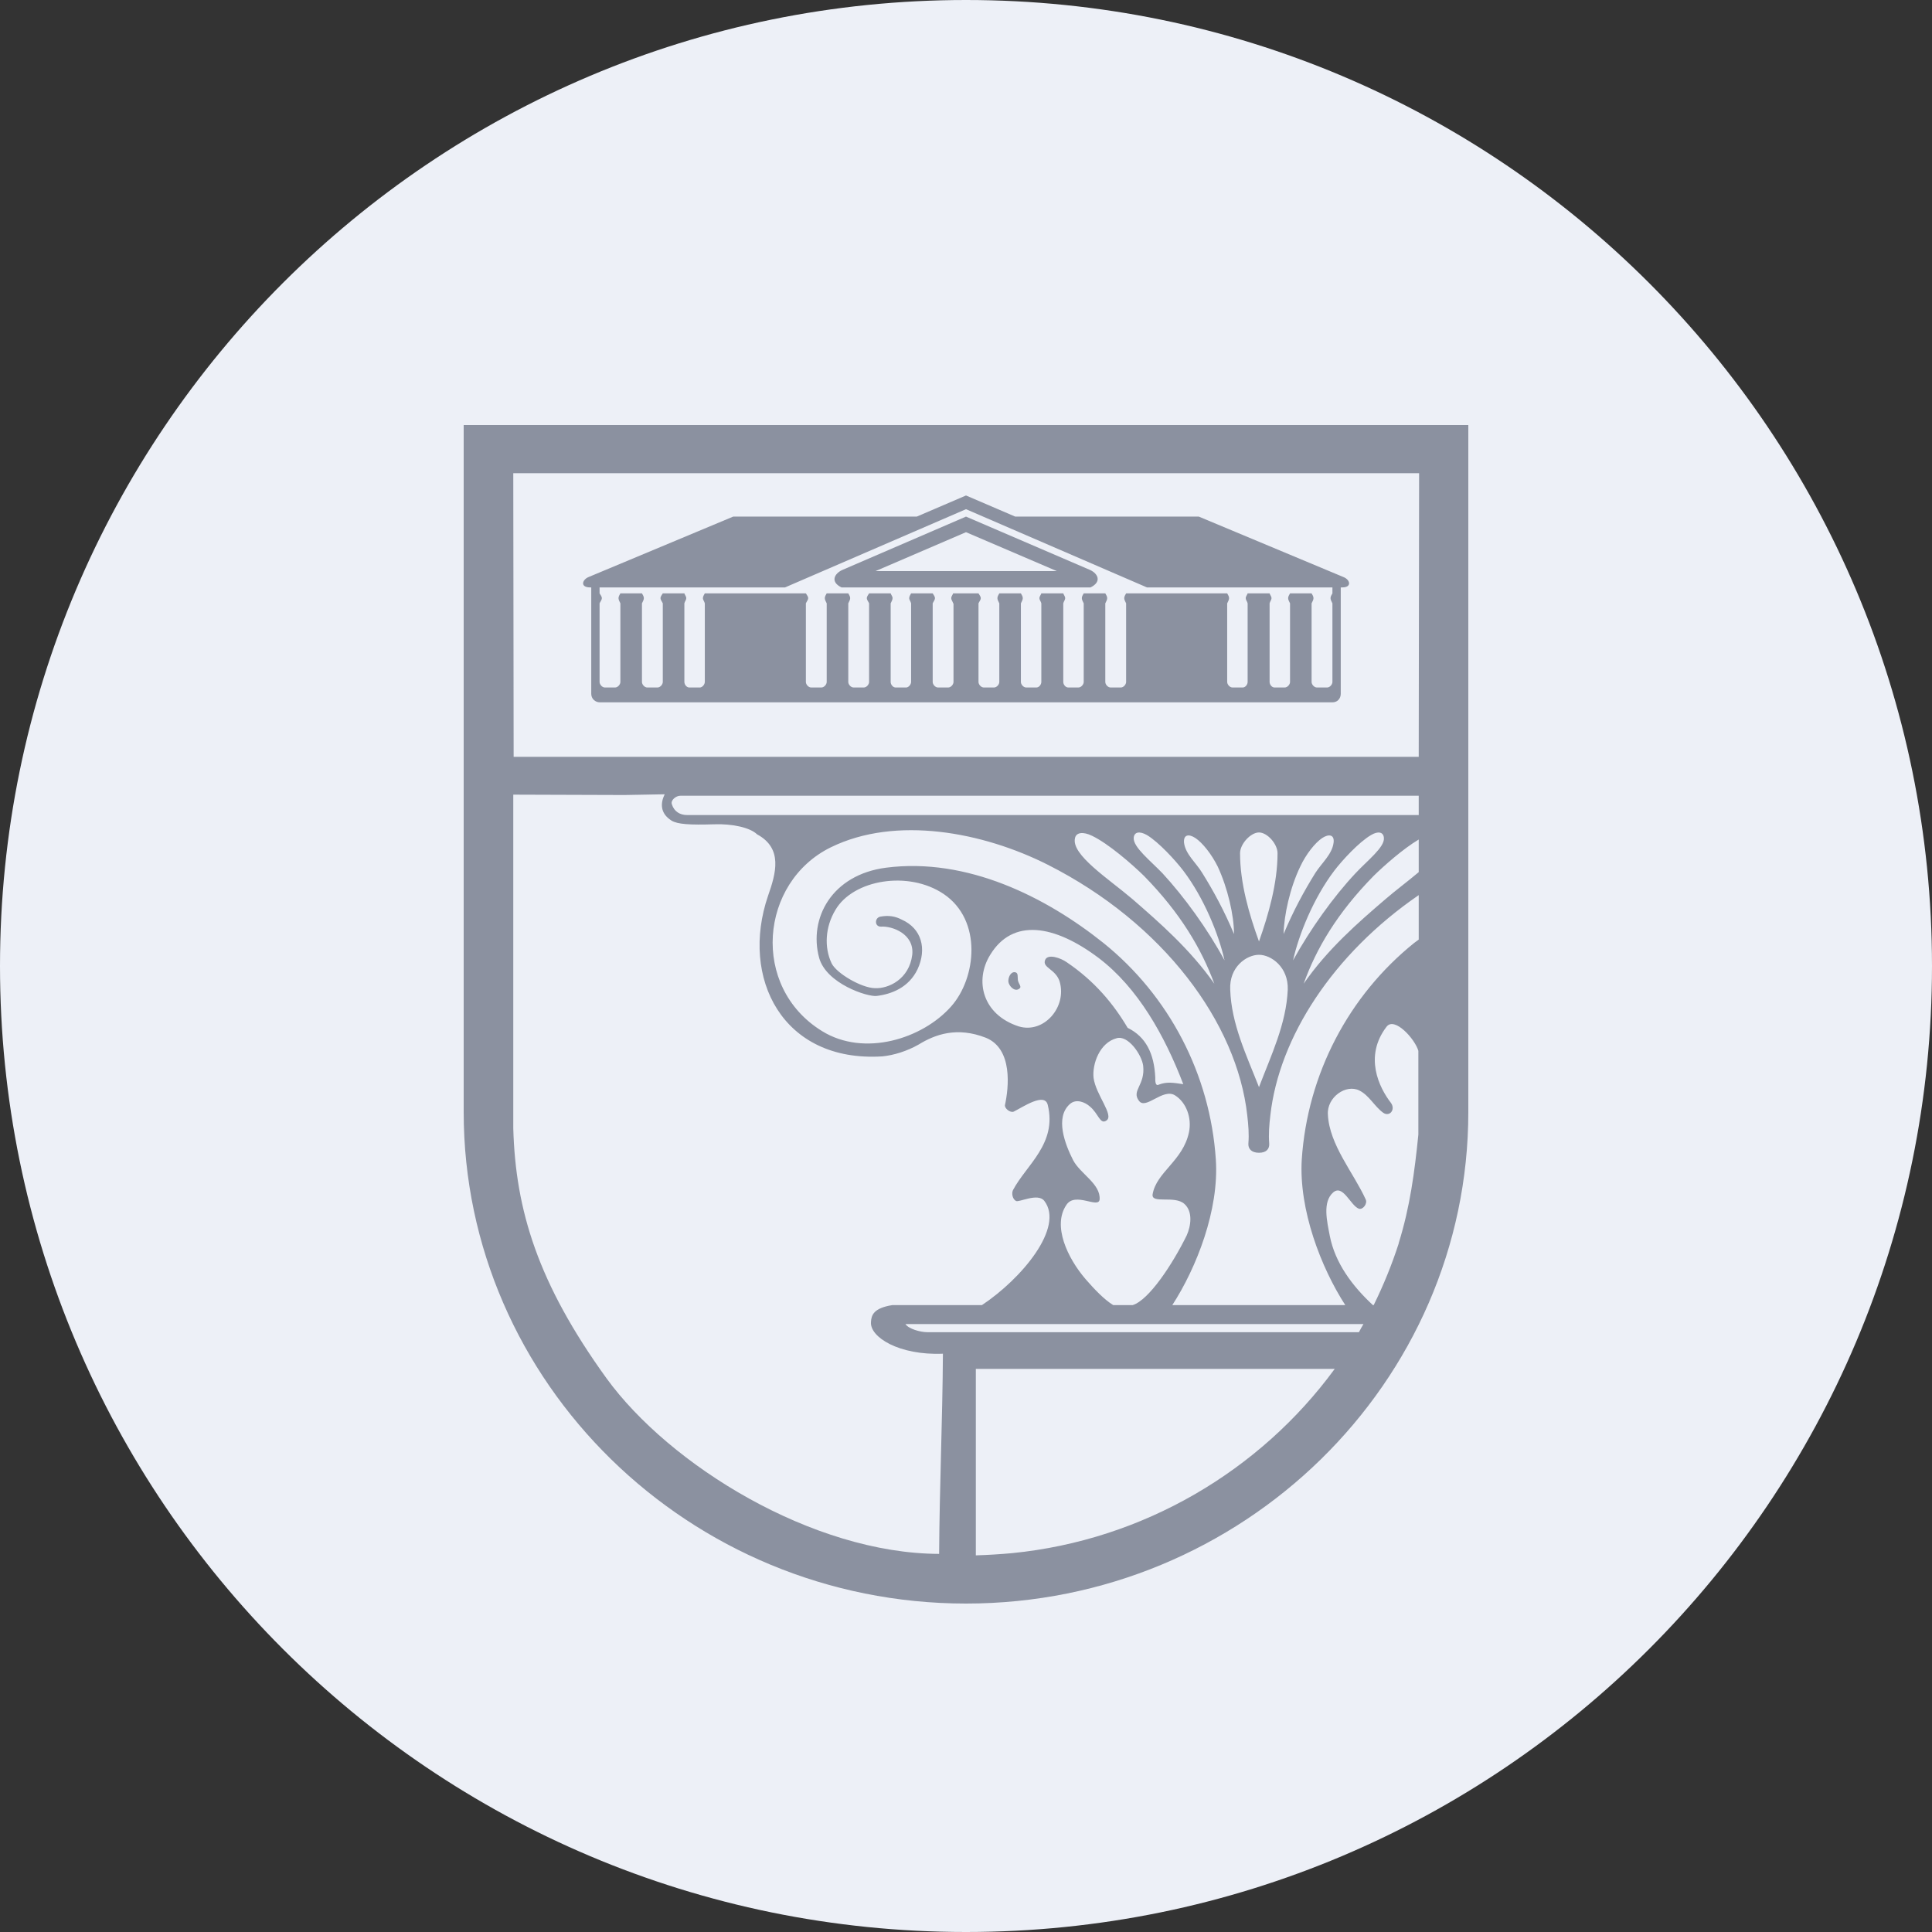 <?xml version="1.0" encoding="UTF-8"?> <svg xmlns="http://www.w3.org/2000/svg" width="100" height="100" viewBox="0 0 100 100" fill="none"><rect x="0" y="0" width="100" height="100" fill="#333333" stroke="none"/><path d="M100 50C100 77.614 77.614 100 50 100C22.386 100 0 77.614 0 50C0 22.386 22.386 0 50 0C77.614 0 100 22.386 100 50Z" fill="#EDF0F7"></path><path fill-rule="evenodd" clip-rule="evenodd" d="M76 57.537C76 57.537 76 57.537 76 57.556C76 71.564 64.323 83 50 83C35.678 83 24 71.564 24 57.556C24 57.537 24 57.537 24 57.537V22H50H76V57.537ZM70.573 68.532C70.494 68.666 70.416 68.801 70.338 68.954H48.002C47.629 68.954 47.022 68.781 46.865 68.532H70.592H70.573ZM69.084 70.854C65.224 76.13 59.17 79.719 52.39 80.39C51.763 80.448 51.136 80.486 50.509 80.505V70.854H69.084ZM73.433 41.188V42.186H35.56C35.207 42.186 34.894 42.014 34.776 41.63C34.698 41.419 34.992 41.188 35.207 41.188H73.433ZM72.395 64.368C72.042 65.462 71.611 66.517 71.102 67.553C71.082 67.553 71.082 67.553 71.062 67.553C69.985 66.555 69.103 65.366 68.829 63.965C68.692 63.236 68.437 62.219 69.005 61.72C69.515 61.279 69.907 62.411 70.338 62.564C70.553 62.622 70.788 62.296 70.69 62.085C70.063 60.703 68.809 59.264 68.731 57.691C68.672 56.789 69.671 56.098 70.357 56.443C70.867 56.693 71.141 57.268 71.592 57.594C71.925 57.825 72.238 57.441 72.003 57.096C71.376 56.29 70.592 54.678 71.768 53.143C72.179 52.605 73.237 53.776 73.414 54.39C73.414 54.409 73.414 54.409 73.414 54.409V58.727C73.218 60.665 72.983 62.468 72.395 64.349V64.368ZM62.853 50.917C62.187 49.113 61.109 47.271 59.209 45.333C58.582 44.719 57.367 43.664 56.525 43.261C56.054 43.031 55.702 43.088 55.643 43.376C55.427 44.239 57.387 45.487 58.621 46.542C60.012 47.751 61.599 49.132 62.853 50.917ZM73.433 43.453V45.141C72.865 45.621 72.219 46.101 71.709 46.542C70.298 47.751 68.711 49.132 67.477 50.917C68.124 49.113 69.201 47.271 71.102 45.333C71.65 44.796 72.63 43.932 73.433 43.453ZM63.382 49.708C63.088 48.384 62.324 46.484 61.246 45.065C60.835 44.527 59.973 43.587 59.365 43.222C58.993 43.011 58.699 43.05 58.68 43.376C58.66 43.856 59.542 44.546 60.169 45.199C61.286 46.408 62.5 48.077 63.382 49.708ZM63.872 48.346C63.872 47.367 63.539 45.947 63.029 44.853C62.716 44.22 62.246 43.625 61.873 43.376C61.521 43.146 61.246 43.203 61.286 43.625C61.364 44.22 61.913 44.661 62.226 45.18C62.814 46.12 63.382 47.175 63.872 48.346ZM65.165 48.73C64.656 47.329 64.185 45.717 64.185 44.163C64.185 43.683 64.734 43.088 65.165 43.088C65.596 43.088 66.125 43.683 66.125 44.163C66.125 45.717 65.655 47.348 65.165 48.73ZM66.439 48.346C66.458 47.367 66.772 45.947 67.301 44.853C67.595 44.22 68.065 43.625 68.437 43.376C68.79 43.146 69.084 43.203 69.025 43.625C68.947 44.22 68.418 44.661 68.084 45.18C67.497 46.12 66.928 47.175 66.439 48.346ZM66.928 49.708C67.222 48.384 67.986 46.484 69.064 45.065C69.475 44.527 70.338 43.587 70.965 43.222C71.317 43.011 71.611 43.05 71.631 43.376C71.67 43.856 70.769 44.546 70.161 45.199C69.025 46.408 67.83 48.077 66.928 49.708ZM65.165 56.27C64.519 54.62 63.735 53.008 63.676 51.224C63.617 50.053 64.519 49.42 65.165 49.42C65.792 49.42 66.693 50.053 66.654 51.224C66.576 53.008 65.792 54.62 65.165 56.27ZM61.246 56.117C60.286 53.603 58.895 51.128 56.877 49.593C54.565 47.847 52.41 47.521 51.254 49.42C50.431 50.744 50.843 52.51 52.723 53.124C54.036 53.527 55.251 52.107 54.84 50.783C54.624 50.149 53.938 50.092 54.095 49.689C54.232 49.343 54.918 49.593 55.212 49.804C56.662 50.783 57.641 51.972 58.366 53.2C59.307 53.661 59.738 54.524 59.797 55.772C59.797 55.906 59.777 56.251 59.992 56.136C60.404 55.983 60.717 56.04 61.246 56.117ZM52.528 50.322C52.704 50.341 52.665 50.495 52.684 50.725C52.723 50.955 52.919 51.071 52.743 51.186C52.508 51.339 52.234 51.051 52.194 50.821C52.175 50.591 52.312 50.284 52.547 50.322H52.528ZM58.621 67.553C59.464 67.304 60.698 65.423 61.423 63.946C61.638 63.466 61.756 62.718 61.305 62.315C60.796 61.854 59.581 62.334 59.659 61.816C59.855 60.665 61.227 60.089 61.54 58.611C61.697 57.863 61.403 57.057 60.815 56.693C60.188 56.309 59.307 57.46 58.954 56.98C58.543 56.443 59.287 56.175 59.17 55.158C59.091 54.582 58.386 53.565 57.798 53.738C56.916 53.968 56.525 55.081 56.603 55.791C56.72 56.673 57.681 57.729 57.269 57.998C56.936 58.228 56.858 57.633 56.407 57.268C56.172 57.057 55.702 56.846 55.368 57.153C54.604 57.844 55.114 59.206 55.545 60.051C55.917 60.761 56.975 61.279 56.916 62.085C56.858 62.584 55.643 61.663 55.192 62.372C54.467 63.447 55.251 65.116 56.191 66.21C56.642 66.728 57.151 67.266 57.622 67.553H58.621ZM48.805 70.067C46.532 70.163 45.004 69.204 45.082 68.417C45.102 68.071 45.219 67.707 46.179 67.553H50.823C52.9 66.172 55.094 63.524 54.056 62.161C53.723 61.72 52.723 62.257 52.586 62.161C52.41 62.065 52.351 61.778 52.429 61.605C53.115 60.3 54.722 59.206 54.232 57.192C54.075 56.52 52.939 57.307 52.469 57.537C52.292 57.614 51.979 57.364 52.018 57.192C52.214 56.29 52.429 54.294 51.038 53.718C49.53 53.124 48.393 53.546 47.551 54.064C46.944 54.409 46.258 54.62 45.67 54.678C40.497 55.004 38.303 50.61 39.753 46.369C40.164 45.199 40.536 43.913 39.185 43.184C38.832 42.839 37.911 42.628 36.951 42.666C35.717 42.704 35.07 42.666 34.757 42.474C34.149 42.09 34.188 41.553 34.404 41.112L32.327 41.15L26.567 41.131C26.567 46.734 26.567 52.797 26.567 58.4C26.684 62.641 27.84 66.421 31.387 71.333C34.659 75.843 42.065 80.41 48.609 80.429C48.629 76.994 48.785 73.483 48.805 70.067ZM26.586 39.174L26.567 24.494H73.453L73.433 39.174H26.586ZM45.376 51.55C46.16 51.454 47.041 51.109 47.492 50.169C47.982 49.113 47.708 48.058 46.669 47.597C46.336 47.425 46.003 47.367 45.572 47.444C45.258 47.501 45.258 47.981 45.611 47.962C46.16 47.924 47.335 48.327 47.218 49.42C47.061 50.687 45.983 51.186 45.278 51.147C44.573 51.128 43.299 50.38 43.044 49.862C42.653 49.036 42.711 47.981 43.24 47.099C44.161 45.525 47.022 45.045 48.844 46.273C50.862 47.636 50.529 50.629 49.236 52.087C47.747 53.776 44.73 54.716 42.555 53.373C38.832 51.09 39.322 45.659 43.005 43.856C46.375 42.205 50.882 43.069 54.232 44.758C60.228 47.789 64.029 52.951 64.558 57.729C64.616 58.228 64.656 58.708 64.616 59.187C64.597 59.456 64.773 59.667 65.165 59.667C65.557 59.667 65.714 59.456 65.694 59.187C65.655 58.708 65.694 58.228 65.753 57.729C66.204 53.699 68.986 49.382 73.433 46.331V48.633C73.355 48.691 73.277 48.749 73.198 48.806C69.809 51.531 67.673 55.599 67.379 60.012C67.222 62.622 68.378 65.615 69.632 67.553H60.678C61.932 65.615 63.108 62.622 62.931 60.012C62.638 55.599 60.502 51.531 57.112 48.806C54.134 46.427 50.059 44.374 45.866 44.911C43.044 45.276 41.849 47.54 42.398 49.574C42.77 50.917 44.906 51.608 45.376 51.55ZM50 25.646L47.453 26.739H37.95L30.466 29.867C30.133 30.002 30.015 30.404 30.544 30.404H30.603V35.912C30.603 36.161 30.799 36.353 31.053 36.353H50H68.966C69.221 36.353 69.397 36.161 69.397 35.912V30.404H69.475C69.985 30.404 69.887 30.002 69.534 29.867L62.05 26.739H52.547L50 25.646ZM49.353 31.23V35.298C49.353 35.432 49.216 35.585 49.079 35.585H48.55C48.413 35.585 48.276 35.432 48.276 35.298V31.23C48.315 31.134 48.393 31.057 48.393 30.961C48.393 30.865 48.315 30.788 48.276 30.712H47.159C47.12 30.788 47.061 30.865 47.061 30.961C47.061 31.057 47.139 31.134 47.159 31.23V35.298C47.159 35.432 47.022 35.585 46.904 35.585H46.356C46.218 35.585 46.101 35.432 46.101 35.298V31.23C46.14 31.134 46.199 31.057 46.199 30.961C46.199 30.865 46.121 30.788 46.101 30.712H44.984C44.945 30.788 44.867 30.865 44.867 30.961C44.867 31.057 44.945 31.134 44.984 31.23V35.298C44.984 35.432 44.847 35.585 44.71 35.585H44.181C44.044 35.585 43.907 35.432 43.907 35.298V31.23C43.946 31.134 44.005 31.057 44.005 30.961C44.005 30.865 43.946 30.788 43.907 30.712H42.79C42.751 30.788 42.692 30.865 42.692 30.961C42.692 31.057 42.751 31.134 42.79 31.23V35.298C42.79 35.432 42.653 35.585 42.515 35.585H41.986C41.849 35.585 41.712 35.432 41.712 35.298V31.23C41.751 31.134 41.83 31.057 41.83 30.961C41.83 30.865 41.751 30.788 41.712 30.712H36.481C36.442 30.788 36.383 30.865 36.383 30.961C36.383 31.057 36.461 31.134 36.481 31.23V35.298C36.481 35.432 36.344 35.585 36.226 35.585H35.678C35.54 35.585 35.423 35.432 35.423 35.298V31.23C35.442 31.134 35.521 31.057 35.521 30.961C35.521 30.865 35.442 30.788 35.423 30.712H34.306C34.267 30.788 34.188 30.865 34.188 30.961C34.188 31.057 34.267 31.134 34.306 31.23V35.298C34.306 35.432 34.169 35.585 34.032 35.585H33.503C33.365 35.585 33.228 35.432 33.228 35.298V31.23C33.267 31.134 33.326 31.057 33.326 30.961C33.326 30.865 33.267 30.788 33.228 30.712H32.111C32.072 30.788 32.014 30.865 32.014 30.961C32.014 31.057 32.072 31.134 32.111 31.23V35.298C32.111 35.432 31.974 35.585 31.837 35.585H31.308C31.171 35.585 31.034 35.432 31.034 35.298V31.23C31.073 31.134 31.151 31.057 31.151 30.961C31.151 30.865 31.073 30.788 31.034 30.712V30.404H40.635L50 26.356L59.365 30.404H68.966V30.712C68.927 30.788 68.868 30.865 68.868 30.961C68.868 31.057 68.927 31.134 68.966 31.23V35.298C68.966 35.432 68.829 35.585 68.692 35.585H68.163C68.026 35.585 67.888 35.432 67.888 35.298V31.23C67.928 31.134 67.986 31.057 67.986 30.961C67.986 30.865 67.928 30.788 67.888 30.712H66.772C66.733 30.788 66.674 30.865 66.674 30.961C66.674 31.057 66.733 31.134 66.772 31.23V35.298C66.772 35.432 66.635 35.585 66.497 35.585H65.968C65.831 35.585 65.714 35.432 65.714 35.298V31.23C65.733 31.134 65.812 31.057 65.812 30.961C65.812 30.865 65.733 30.788 65.714 30.712H64.577C64.558 30.788 64.479 30.865 64.479 30.961C64.479 31.057 64.558 31.134 64.577 31.23V35.298C64.577 35.432 64.46 35.585 64.323 35.585H63.794C63.656 35.585 63.519 35.432 63.519 35.298V31.23C63.558 31.134 63.617 31.057 63.617 30.961C63.617 30.865 63.558 30.788 63.519 30.712H58.288C58.249 30.788 58.19 30.865 58.19 30.961C58.19 31.057 58.249 31.134 58.288 31.23V35.298C58.288 35.432 58.151 35.585 58.014 35.585H57.485C57.347 35.585 57.21 35.432 57.21 35.298V31.23C57.249 31.134 57.308 31.057 57.308 30.961C57.308 30.865 57.249 30.788 57.21 30.712H56.093C56.054 30.788 55.995 30.865 55.995 30.961C55.995 31.057 56.054 31.134 56.093 31.23V35.298C56.093 35.432 55.956 35.585 55.819 35.585H55.29C55.153 35.585 55.035 35.432 55.035 35.298V31.23C55.055 31.134 55.133 31.057 55.133 30.961C55.133 30.865 55.055 30.788 55.035 30.712H53.899C53.879 30.788 53.801 30.865 53.801 30.961C53.801 31.057 53.879 31.134 53.899 31.23V35.298C53.899 35.432 53.782 35.585 53.644 35.585H53.115C52.978 35.585 52.841 35.432 52.841 35.298V31.23C52.88 31.134 52.939 31.057 52.939 30.961C52.939 30.865 52.88 30.788 52.841 30.712H51.724C51.685 30.788 51.626 30.865 51.626 30.961C51.626 31.057 51.685 31.134 51.724 31.23V35.298C51.724 35.432 51.587 35.585 51.45 35.585H50.921C50.784 35.585 50.647 35.432 50.647 35.298V31.23C50.686 31.134 50.764 31.057 50.764 30.961C50.764 30.865 50.686 30.788 50.647 30.712H50H49.334C49.314 30.788 49.236 30.865 49.236 30.961C49.236 31.057 49.314 31.134 49.334 31.23H49.353ZM43.554 30.404H50H56.446C57.034 30.117 56.838 29.695 56.426 29.503L50 26.739L43.593 29.503C43.182 29.695 42.966 30.117 43.554 30.404ZM50 27.546L45.317 29.56H50H54.702L50 27.546Z" fill="#8B91A0"></path></svg> 